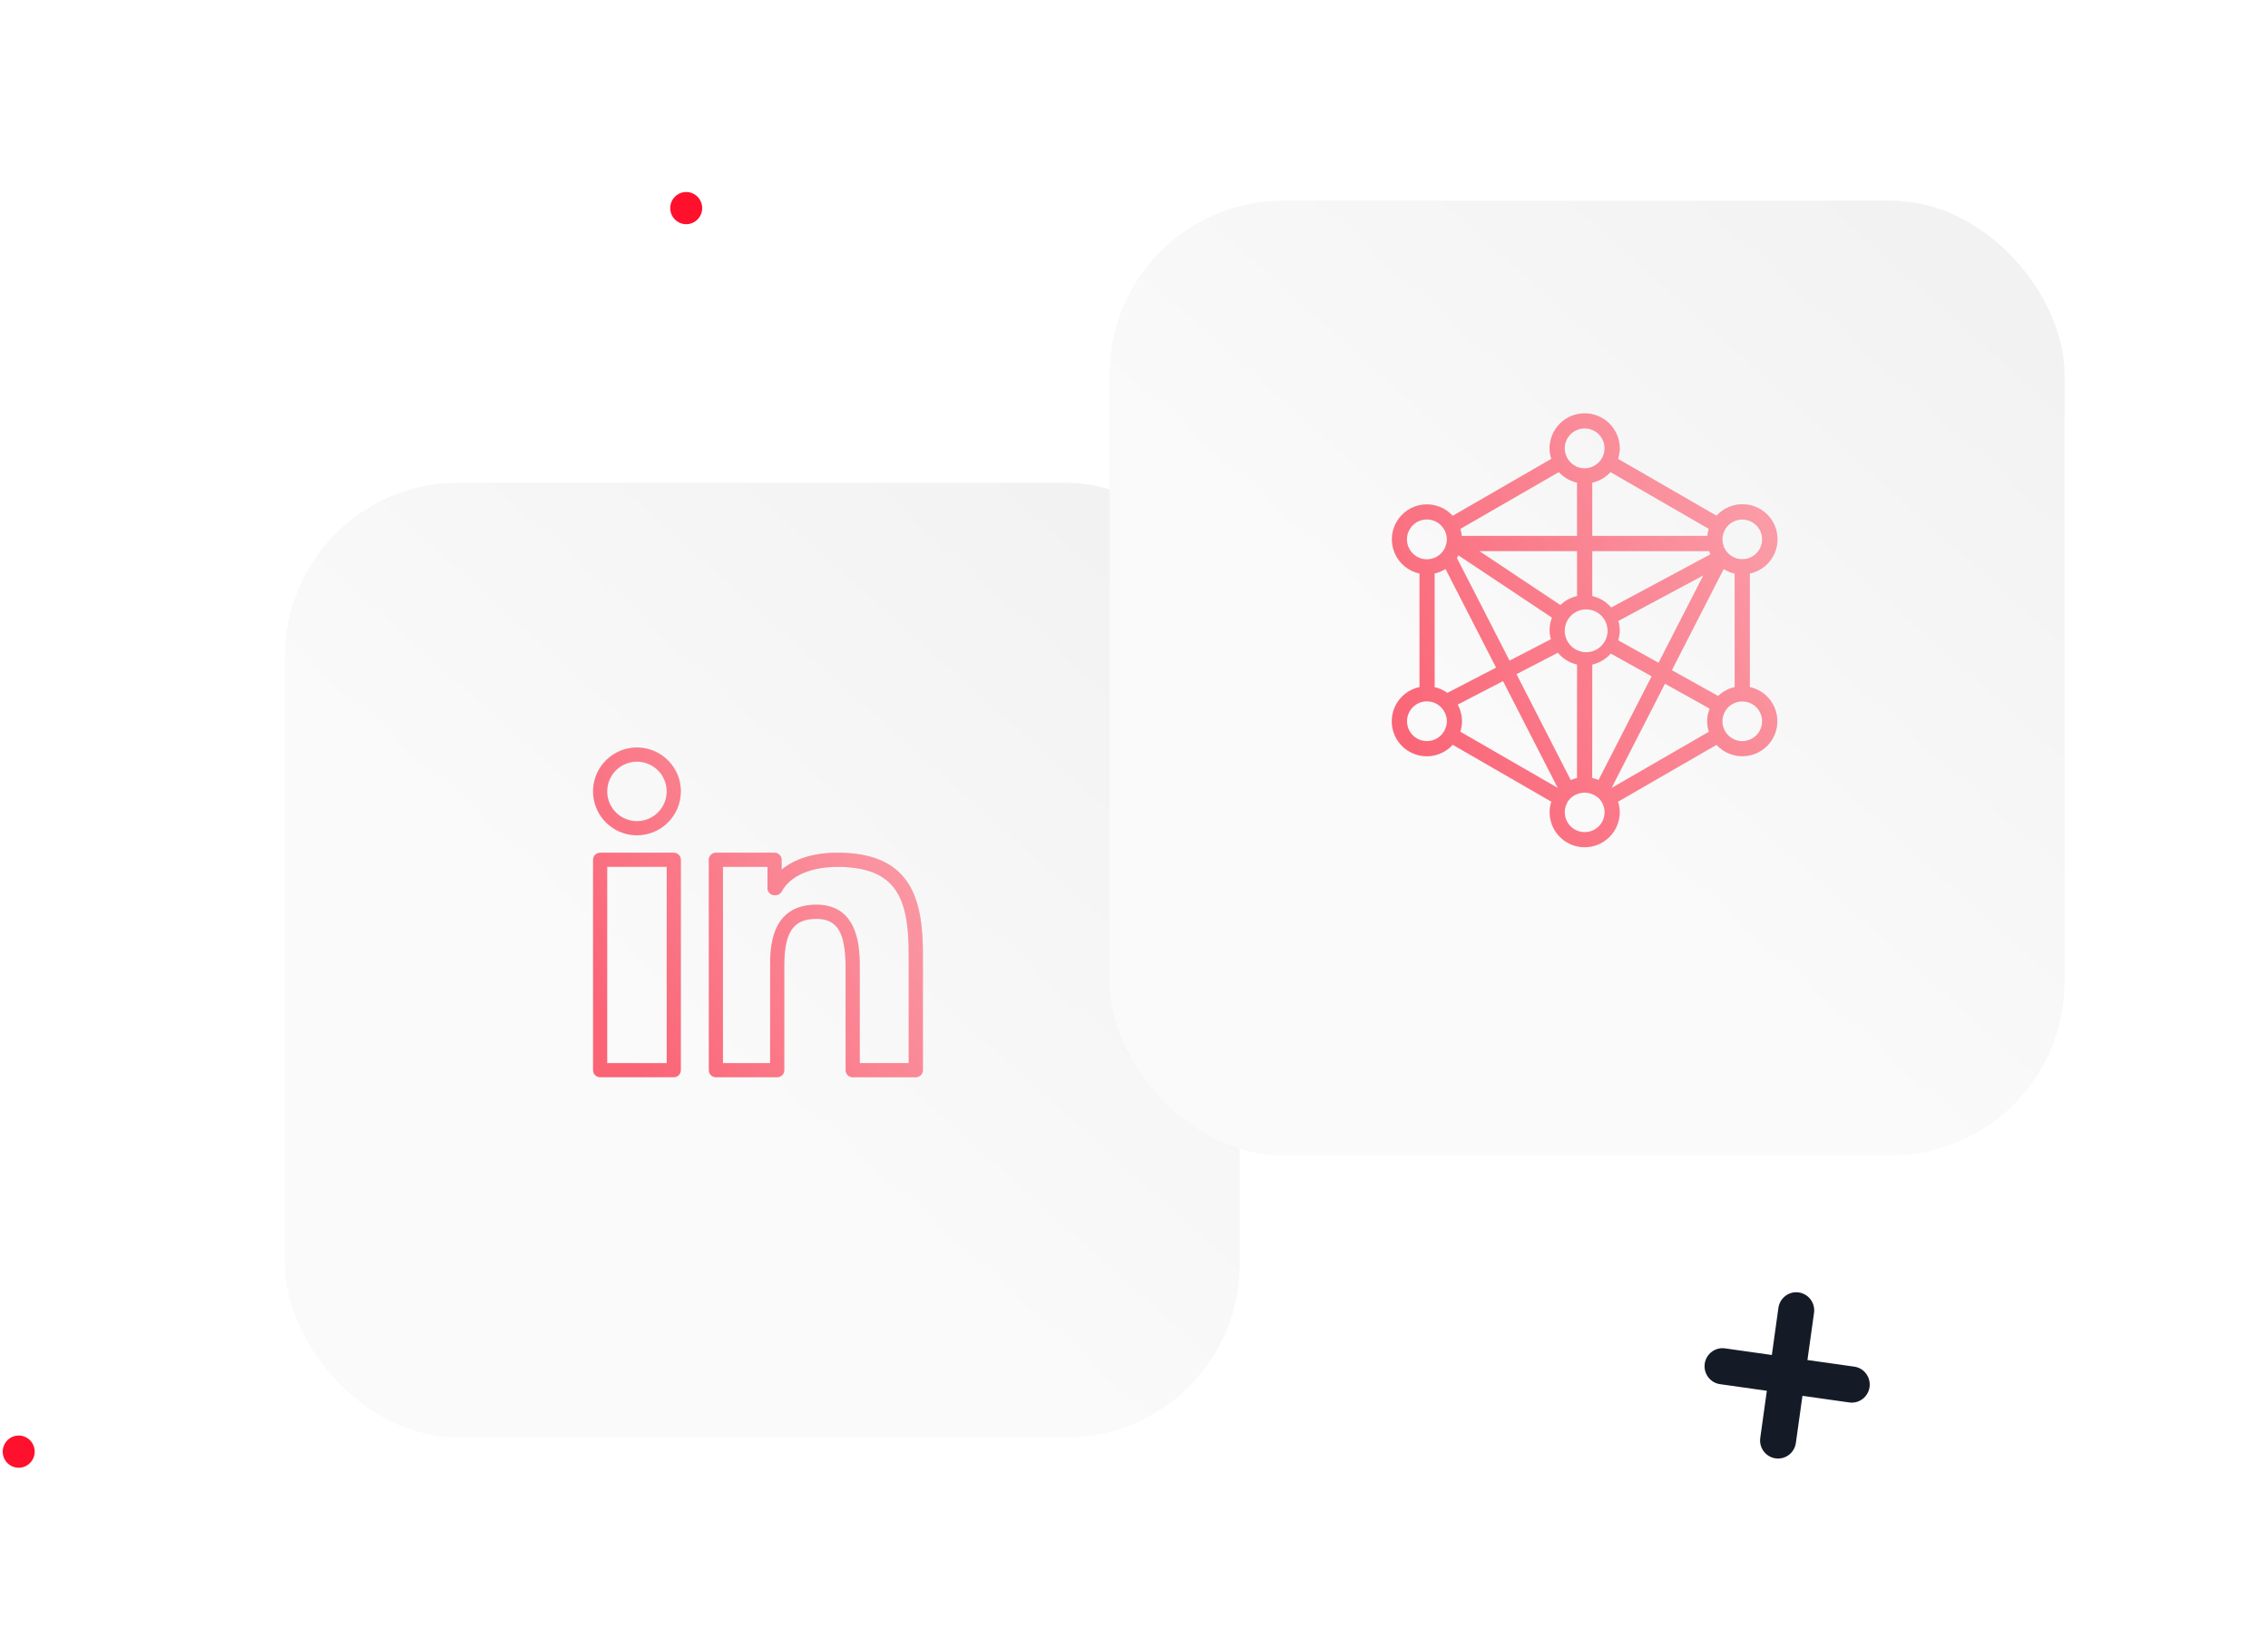 <svg width="209" height="151" viewBox="0 0 209 151" fill="none" xmlns="http://www.w3.org/2000/svg">
<path d="M170.875 125.97L166.559 125.359L167.166 121.013C167.227 120.575 167.113 120.131 166.848 119.777C166.584 119.424 166.191 119.191 165.756 119.129C165.32 119.067 164.879 119.182 164.528 119.449C164.177 119.715 163.945 120.111 163.884 120.549L163.278 124.895L158.962 124.284C158.528 124.223 158.087 124.338 157.736 124.603C157.386 124.869 157.154 125.265 157.093 125.702C157.032 126.14 157.146 126.584 157.411 126.937C157.675 127.29 158.067 127.523 158.502 127.584L162.817 128.195L162.211 132.54C162.149 132.978 162.264 133.423 162.528 133.776C162.792 134.129 163.186 134.363 163.621 134.424C164.056 134.486 164.498 134.371 164.849 134.104C165.199 133.838 165.431 133.442 165.492 133.004L166.099 128.659L170.414 129.27C170.849 129.331 171.29 129.217 171.64 128.951C171.991 128.685 172.222 128.289 172.283 127.852C172.344 127.414 172.23 126.97 171.966 126.617C171.702 126.264 171.309 126.031 170.875 125.97Z" fill="#151B26"/>
<path d="M1.723 135.287C2.536 135.287 3.196 134.623 3.196 133.804C3.196 132.985 2.536 132.321 1.723 132.321C0.909 132.321 0.25 132.985 0.25 133.804C0.25 134.623 0.909 135.287 1.723 135.287Z" fill="#FF102C"/>
<path d="M63.235 20.665C64.049 20.665 64.708 20.001 64.708 19.182C64.708 18.363 64.049 17.699 63.235 17.699C62.422 17.699 61.763 18.363 61.763 19.182C61.763 20.001 62.422 20.665 63.235 20.665Z" fill="#FF102C"/>
<g filter="url(#filter0_dd_6457_79958)">
<rect x="26.25" y="40.499" width="88" height="88" rx="16" fill="#FAFAFA"/>
<rect x="26.25" y="40.499" width="88" height="88" rx="16" fill="url(#paint0_linear_6457_79958)" fill-opacity="0.2"/>
</g>
<g opacity="0.64">
<path fill-rule="evenodd" clip-rule="evenodd" d="M58.697 76.993C57.897 76.993 57.114 76.755 56.449 76.311C55.783 75.866 55.265 75.234 54.958 74.495C54.652 73.755 54.572 72.942 54.728 72.157C54.884 71.372 55.27 70.651 55.836 70.085C56.402 69.519 57.123 69.133 57.908 68.977C58.693 68.821 59.506 68.901 60.246 69.207C60.985 69.514 61.617 70.032 62.062 70.698C62.506 71.363 62.744 72.146 62.744 72.946C62.742 74.019 62.316 75.048 61.557 75.806C60.798 76.565 59.77 76.992 58.697 76.993ZM58.697 70.205C58.155 70.205 57.625 70.366 57.174 70.667C56.723 70.968 56.372 71.396 56.164 71.897C55.957 72.398 55.903 72.949 56.008 73.481C56.114 74.013 56.376 74.501 56.759 74.885C57.142 75.268 57.631 75.529 58.163 75.635C58.694 75.74 59.246 75.686 59.747 75.479C60.248 75.271 60.676 74.919 60.977 74.469C61.278 74.018 61.438 73.488 61.438 72.945C61.437 72.219 61.148 71.522 60.634 71.008C60.12 70.495 59.424 70.206 58.697 70.205V70.205ZM62.091 99.296H55.303C55.13 99.296 54.964 99.227 54.842 99.105C54.719 98.982 54.65 98.816 54.65 98.643V79.249C54.65 79.076 54.719 78.91 54.842 78.788C54.964 78.665 55.13 78.597 55.303 78.597H62.091C62.264 78.597 62.43 78.665 62.553 78.788C62.675 78.91 62.744 79.076 62.744 79.249V98.643C62.744 98.816 62.675 98.982 62.553 99.105C62.43 99.227 62.264 99.296 62.091 99.296ZM55.956 97.99H61.438V79.902H55.956V97.99ZM78.576 99.296H84.394C84.567 99.296 84.733 99.227 84.855 99.104C84.977 98.982 85.046 98.816 85.046 98.643V87.985C85.046 85.849 84.882 83.156 83.606 81.287C82.369 79.477 80.262 78.597 77.164 78.597C75.018 78.597 73.234 79.151 72.03 80.157V79.249C72.03 79.076 71.961 78.91 71.839 78.788C71.716 78.665 71.55 78.597 71.377 78.597H65.97C65.797 78.597 65.631 78.665 65.509 78.788C65.386 78.91 65.317 79.076 65.317 79.249V98.643C65.317 98.816 65.386 98.982 65.509 99.105C65.631 99.227 65.797 99.296 65.97 99.296H71.621C71.794 99.296 71.96 99.227 72.083 99.105C72.205 98.982 72.274 98.816 72.274 98.643V89.03C72.274 85.909 73.105 84.694 75.237 84.694C77.17 84.694 77.923 85.955 77.923 89.194V98.643C77.923 98.816 77.992 98.982 78.114 99.105C78.237 99.227 78.403 99.296 78.576 99.296ZM83.741 97.99H79.229L79.229 89.194C79.229 87.606 79.229 83.388 75.237 83.388C70.969 83.388 70.969 87.487 70.969 89.03V97.99H66.623V79.902H70.725V81.867C70.725 82.04 70.793 82.206 70.916 82.328C71.038 82.451 71.204 82.519 71.377 82.519H71.46C71.579 82.519 71.696 82.487 71.798 82.426C71.899 82.364 71.983 82.276 72.038 82.171C72.786 80.751 74.703 79.903 77.165 79.903C82.665 79.903 83.741 82.866 83.741 87.985V97.99Z" fill="#FB0F2B"/>
<path fill-rule="evenodd" clip-rule="evenodd" d="M58.697 76.993C57.897 76.993 57.114 76.755 56.449 76.311C55.783 75.866 55.265 75.234 54.958 74.495C54.652 73.755 54.572 72.942 54.728 72.157C54.884 71.372 55.27 70.651 55.836 70.085C56.402 69.519 57.123 69.133 57.908 68.977C58.693 68.821 59.506 68.901 60.246 69.207C60.985 69.514 61.617 70.032 62.062 70.698C62.506 71.363 62.744 72.146 62.744 72.946C62.742 74.019 62.316 75.048 61.557 75.806C60.798 76.565 59.77 76.992 58.697 76.993ZM58.697 70.205C58.155 70.205 57.625 70.366 57.174 70.667C56.723 70.968 56.372 71.396 56.164 71.897C55.957 72.398 55.903 72.949 56.008 73.481C56.114 74.013 56.376 74.501 56.759 74.885C57.142 75.268 57.631 75.529 58.163 75.635C58.694 75.74 59.246 75.686 59.747 75.479C60.248 75.271 60.676 74.919 60.977 74.469C61.278 74.018 61.438 73.488 61.438 72.945C61.437 72.219 61.148 71.522 60.634 71.008C60.12 70.495 59.424 70.206 58.697 70.205V70.205ZM62.091 99.296H55.303C55.13 99.296 54.964 99.227 54.842 99.105C54.719 98.982 54.65 98.816 54.65 98.643V79.249C54.65 79.076 54.719 78.91 54.842 78.788C54.964 78.665 55.13 78.597 55.303 78.597H62.091C62.264 78.597 62.43 78.665 62.553 78.788C62.675 78.91 62.744 79.076 62.744 79.249V98.643C62.744 98.816 62.675 98.982 62.553 99.105C62.43 99.227 62.264 99.296 62.091 99.296ZM55.956 97.99H61.438V79.902H55.956V97.99ZM78.576 99.296H84.394C84.567 99.296 84.733 99.227 84.855 99.104C84.977 98.982 85.046 98.816 85.046 98.643V87.985C85.046 85.849 84.882 83.156 83.606 81.287C82.369 79.477 80.262 78.597 77.164 78.597C75.018 78.597 73.234 79.151 72.03 80.157V79.249C72.03 79.076 71.961 78.91 71.839 78.788C71.716 78.665 71.55 78.597 71.377 78.597H65.97C65.797 78.597 65.631 78.665 65.509 78.788C65.386 78.91 65.317 79.076 65.317 79.249V98.643C65.317 98.816 65.386 98.982 65.509 99.105C65.631 99.227 65.797 99.296 65.97 99.296H71.621C71.794 99.296 71.96 99.227 72.083 99.105C72.205 98.982 72.274 98.816 72.274 98.643V89.03C72.274 85.909 73.105 84.694 75.237 84.694C77.17 84.694 77.923 85.955 77.923 89.194V98.643C77.923 98.816 77.992 98.982 78.114 99.105C78.237 99.227 78.403 99.296 78.576 99.296ZM83.741 97.99H79.229L79.229 89.194C79.229 87.606 79.229 83.388 75.237 83.388C70.969 83.388 70.969 87.487 70.969 89.03V97.99H66.623V79.902H70.725V81.867C70.725 82.04 70.793 82.206 70.916 82.328C71.038 82.451 71.204 82.519 71.377 82.519H71.46C71.579 82.519 71.696 82.487 71.798 82.426C71.899 82.364 71.983 82.276 72.038 82.171C72.786 80.751 74.703 79.903 77.165 79.903C82.665 79.903 83.741 82.866 83.741 87.985V97.99Z" fill="url(#paint1_linear_6457_79958)" fill-opacity="0.6"/>
</g>
<g filter="url(#filter1_dd_6457_79958)">
<rect x="102.25" y="14.499" width="88" height="88" rx="16" fill="#FAFAFA"/>
<rect x="102.25" y="14.499" width="88" height="88" rx="16" fill="url(#paint2_linear_6457_79958)" fill-opacity="0.2"/>
</g>
<g opacity="0.64">
<path d="M161.249 63.329V52.864C161.746 52.757 162.211 52.534 162.606 52.213C163 51.892 163.314 51.483 163.52 51.018C163.727 50.553 163.82 50.046 163.794 49.538C163.767 49.03 163.621 48.536 163.367 48.095C163.112 47.654 162.758 47.28 162.332 47.002C161.905 46.725 161.42 46.552 160.914 46.498C160.408 46.443 159.897 46.509 159.421 46.69C158.946 46.871 158.52 47.162 158.178 47.539L149.102 42.297C149.206 41.985 149.261 41.66 149.263 41.331C149.263 40.907 149.179 40.486 149.017 40.094C148.854 39.702 148.616 39.346 148.316 39.045C148.016 38.745 147.659 38.507 147.267 38.345C146.875 38.182 146.455 38.099 146.03 38.099C145.606 38.099 145.185 38.182 144.793 38.345C144.401 38.507 144.045 38.745 143.744 39.045C143.444 39.346 143.206 39.702 143.044 40.094C142.881 40.486 142.798 40.907 142.798 41.331C142.8 41.66 142.854 41.986 142.958 42.297L133.871 47.542C133.529 47.167 133.103 46.878 132.628 46.698C132.153 46.518 131.643 46.453 131.138 46.508C130.633 46.563 130.148 46.736 129.723 47.014C129.298 47.292 128.945 47.666 128.691 48.106C128.438 48.546 128.293 49.04 128.266 49.547C128.24 50.054 128.334 50.56 128.54 51.024C128.747 51.488 129.06 51.897 129.454 52.217C129.848 52.537 130.312 52.76 130.809 52.867V63.327C130.311 63.432 129.845 63.654 129.449 63.974C129.053 64.294 128.738 64.704 128.531 65.168C128.323 65.633 128.228 66.141 128.254 66.649C128.28 67.157 128.426 67.653 128.68 68.094C128.934 68.535 129.288 68.91 129.715 69.188C130.141 69.466 130.627 69.64 131.134 69.694C131.64 69.748 132.152 69.682 132.627 69.501C133.103 69.319 133.529 69.028 133.871 68.651L142.958 73.895C142.854 74.207 142.8 74.533 142.798 74.862C142.798 75.719 143.138 76.542 143.744 77.148C144.351 77.754 145.173 78.095 146.03 78.095C146.887 78.095 147.71 77.754 148.316 77.148C148.922 76.542 149.263 75.719 149.263 74.862C149.261 74.534 149.206 74.207 149.102 73.896L158.178 68.654C158.52 69.029 158.946 69.317 159.42 69.496C159.895 69.675 160.404 69.739 160.908 69.684C161.412 69.629 161.896 69.456 162.321 69.179C162.746 68.902 163.099 68.528 163.352 68.089C163.605 67.65 163.751 67.157 163.778 66.651C163.805 66.145 163.713 65.639 163.508 65.175C163.303 64.712 162.992 64.303 162.599 63.982C162.207 63.661 161.744 63.437 161.249 63.329ZM160.55 68.317C160.212 68.316 159.881 68.222 159.593 68.044C159.305 67.866 159.072 67.611 158.921 67.309C158.873 67.214 158.834 67.116 158.802 67.015C158.791 66.98 158.778 66.946 158.77 66.91C158.681 66.54 158.71 66.15 158.853 65.797C158.995 65.443 159.245 65.143 159.566 64.937C159.887 64.732 160.265 64.632 160.645 64.651C161.026 64.67 161.392 64.807 161.691 65.044C161.99 65.28 162.208 65.604 162.315 65.97C162.421 66.336 162.411 66.726 162.286 67.086C162.16 67.446 161.926 67.758 161.615 67.979C161.304 68.2 160.932 68.318 160.551 68.317L160.55 68.317ZM160.55 51.549C160.191 51.549 159.839 51.443 159.539 51.244C159.239 51.046 159.004 50.764 158.863 50.433L158.749 50.482L158.853 50.404C158.82 50.321 158.793 50.234 158.774 50.147C158.763 50.101 158.753 50.057 158.745 50.009C158.727 49.911 158.717 49.812 158.714 49.712C158.716 49.567 158.736 49.423 158.771 49.282C158.779 49.25 158.79 49.22 158.8 49.187L158.813 49.152C158.842 49.06 158.879 48.97 158.922 48.884C159.07 48.593 159.293 48.347 159.567 48.171C159.842 47.995 160.159 47.896 160.485 47.883C160.81 47.87 161.134 47.945 161.421 48.099C161.709 48.253 161.95 48.481 162.12 48.759C162.29 49.037 162.383 49.356 162.389 49.682C162.395 50.008 162.314 50.33 162.154 50.614C161.994 50.898 161.762 51.135 161.48 51.299C161.198 51.464 160.878 51.55 160.552 51.549L160.55 51.549ZM159.144 52.611L159.199 52.64C159.248 52.665 159.297 52.69 159.349 52.71C159.48 52.761 159.615 52.803 159.752 52.835L159.814 52.854L159.854 52.866V63.331L159.816 63.343C159.794 63.35 159.772 63.357 159.747 63.362C159.613 63.396 159.481 63.438 159.351 63.487C159.301 63.508 159.252 63.532 159.205 63.556L159.143 63.587C159.034 63.641 158.928 63.696 158.824 63.761C158.766 63.798 158.711 63.839 158.654 63.88L158.627 63.901C158.534 63.97 158.445 64.044 158.36 64.122L158.325 64.152L154.062 61.777L158.838 52.449C158.937 52.508 159.039 52.561 159.144 52.61L159.144 52.611ZM157.435 65.667L157.415 65.735C157.401 65.778 157.388 65.822 157.38 65.867C157.341 66.06 157.322 66.256 157.32 66.453V66.494C157.323 66.692 157.344 66.89 157.383 67.085C157.392 67.13 157.403 67.173 157.416 67.216L157.449 67.352C157.458 67.386 157.465 67.42 157.474 67.453L148.503 72.634L153.428 63.017L157.547 65.312C157.503 65.428 157.466 65.545 157.434 65.665L157.435 65.667ZM134.598 67.358L134.633 67.222C134.645 67.177 134.658 67.132 134.666 67.085C134.748 66.683 134.748 66.269 134.666 65.867C134.657 65.821 134.645 65.776 134.631 65.732L134.613 65.67C134.582 65.541 134.542 65.414 134.495 65.29C134.473 65.234 134.446 65.18 134.42 65.126L134.364 65.012C134.353 64.989 134.341 64.966 134.331 64.943L138.508 62.78L143.548 72.625L134.578 67.447C134.584 67.416 134.591 67.386 134.598 67.356L134.598 67.358ZM149.263 58.096C149.259 57.803 149.215 57.513 149.131 57.232L156.97 53.029L152.839 61.094L149.115 59.018C149.21 58.719 149.26 58.408 149.263 58.094V58.096ZM146.03 76.701C145.699 76.701 145.373 76.612 145.088 76.442C144.804 76.272 144.57 76.028 144.413 75.736C144.256 75.444 144.181 75.114 144.196 74.783C144.211 74.452 144.316 74.131 144.499 73.854L144.395 73.785L144.52 73.824C144.616 73.689 144.729 73.568 144.856 73.462L144.897 73.439C145.222 73.193 145.619 73.06 146.026 73.06C146.434 73.06 146.83 73.193 147.155 73.439C147.177 73.455 147.198 73.462 147.185 73.452L147.221 73.479C147.233 73.487 147.244 73.496 147.254 73.505C147.295 73.542 147.335 73.579 147.372 73.617C147.451 73.703 147.522 73.796 147.585 73.895C147.76 74.172 147.857 74.491 147.867 74.819C147.877 75.147 147.798 75.471 147.639 75.758C147.48 76.045 147.247 76.284 146.965 76.45C146.682 76.616 146.36 76.703 146.032 76.701L146.03 76.701ZM157.629 51.092L148.473 56.001C148.021 55.47 147.409 55.099 146.729 54.944V50.794H157.508C157.516 50.818 157.525 50.841 157.535 50.865L157.566 50.945C157.573 50.964 157.58 50.983 157.587 50.999C157.601 51.029 157.615 51.06 157.628 51.09L157.629 51.092ZM145.332 50.794V54.944C144.752 55.072 144.219 55.358 143.791 55.771L136.321 50.794H145.332ZM144.495 57.091L144.514 57.064L144.521 57.05C144.81 56.616 145.258 56.313 145.769 56.208C146.28 56.103 146.812 56.204 147.248 56.49C147.685 56.776 147.991 57.223 148.099 57.733C148.207 58.243 148.109 58.776 147.826 59.214C147.542 59.652 147.098 59.961 146.588 60.072C146.078 60.183 145.545 60.088 145.105 59.808C144.665 59.527 144.354 59.084 144.24 58.575C144.126 58.066 144.217 57.533 144.495 57.091L144.495 57.091ZM157.447 48.837L157.41 48.987C157.398 49.028 157.387 49.069 157.378 49.112C157.361 49.207 157.349 49.302 157.343 49.397H146.729V44.486C146.904 44.446 147.076 44.391 147.242 44.323C147.271 44.312 147.301 44.301 147.328 44.288C147.496 44.214 147.656 44.126 147.808 44.025L147.877 43.978C148.026 43.875 148.167 43.759 148.297 43.632L148.377 43.55L148.415 43.513L157.47 48.742C157.461 48.772 157.455 48.804 157.447 48.835L157.447 48.837ZM147.583 42.304C147.521 42.401 147.451 42.492 147.373 42.576C147.333 42.619 147.292 42.659 147.248 42.697C147.173 42.766 147.092 42.829 147.007 42.885C146.959 42.915 146.906 42.941 146.854 42.967C146.765 43.011 146.673 43.049 146.579 43.078C146.54 43.093 146.5 43.105 146.46 43.115C146.214 43.183 145.955 43.191 145.705 43.138C145.677 43.132 145.647 43.127 145.62 43.121C145.52 43.099 145.421 43.069 145.325 43.03L145.277 43.144L145.285 43.01C145.202 42.972 145.121 42.928 145.044 42.879L144.975 42.833C144.798 42.708 144.644 42.554 144.521 42.377L144.5 42.346C144.316 42.071 144.21 41.751 144.192 41.421C144.175 41.09 144.247 40.761 144.401 40.468C144.555 40.176 144.786 39.93 145.068 39.757C145.35 39.584 145.673 39.49 146.004 39.486C146.335 39.481 146.661 39.567 146.948 39.732C147.234 39.898 147.471 40.137 147.633 40.426C147.794 40.715 147.875 41.042 147.867 41.372C147.858 41.703 147.76 42.026 147.583 42.306L147.583 42.304ZM144.734 44.29L144.838 44.331C144.998 44.396 145.163 44.449 145.332 44.488V49.398H134.703C134.696 49.304 134.684 49.21 134.667 49.117C134.658 49.068 134.645 49.02 134.632 48.974L134.594 48.824C134.588 48.799 134.583 48.774 134.576 48.748L143.646 43.514L143.691 43.56L143.761 43.63C143.892 43.758 144.034 43.875 144.184 43.98C144.213 44 144.241 44.018 144.27 44.038C144.417 44.134 144.573 44.217 144.734 44.288L144.734 44.29ZM143.561 60.163C144.015 60.712 144.637 61.096 145.332 61.253L145.326 71.711C145.159 71.749 144.997 71.801 144.839 71.865L144.809 71.877C144.789 71.884 144.77 71.892 144.746 71.904L139.747 62.139L143.561 60.163ZM147.22 71.865C147.059 71.8 146.893 71.748 146.724 71.709L146.73 61.253C147.391 61.102 147.988 60.746 148.436 60.236L152.205 62.337L147.309 71.899L147.22 71.865ZM143.015 56.929C142.871 57.301 142.797 57.697 142.798 58.095C142.8 58.375 142.841 58.653 142.919 58.922L139.107 60.896L134.258 51.431C134.304 51.355 134.348 51.273 134.391 51.185L143.015 56.929ZM133.253 49.211C133.261 49.234 133.268 49.258 133.275 49.281C133.343 49.543 133.35 49.818 133.294 50.083C133.291 50.095 133.288 50.107 133.283 50.119C133.277 50.137 133.271 50.155 133.267 50.174C133.245 50.266 133.216 50.355 133.18 50.442L133.16 50.477C133.12 50.569 133.072 50.657 133.017 50.74C132.748 51.141 132.331 51.419 131.858 51.513L131.825 51.52C131.717 51.541 131.606 51.552 131.495 51.553C131.169 51.554 130.848 51.468 130.566 51.305C130.284 51.141 130.05 50.905 129.889 50.62C129.729 50.336 129.647 50.015 129.652 49.688C129.657 49.362 129.748 49.043 129.918 48.764C130.087 48.485 130.327 48.256 130.615 48.1C130.902 47.945 131.225 47.869 131.551 47.881C131.877 47.892 132.195 47.99 132.471 48.164C132.746 48.339 132.971 48.584 133.12 48.874C133.169 48.969 133.21 49.068 133.242 49.17L133.253 49.211ZM131.495 64.647C131.593 64.649 131.69 64.658 131.786 64.675C131.804 64.682 131.821 64.682 131.867 64.685C132.322 64.78 132.725 65.046 132.992 65.427L133.017 65.458C133.062 65.529 133.102 65.604 133.137 65.681C133.145 65.697 133.155 65.713 133.163 65.728C133.172 65.742 133.179 65.756 133.186 65.77C133.206 65.82 133.223 65.872 133.236 65.925L133.27 66.04C133.28 66.064 133.287 66.089 133.293 66.114C133.314 66.221 133.325 66.33 133.327 66.439C133.328 66.454 133.33 66.469 133.333 66.484C133.332 66.629 133.313 66.773 133.277 66.913C133.27 66.935 133.264 66.956 133.257 66.976L133.242 67.025C133.208 67.129 133.166 67.23 133.117 67.327C132.966 67.615 132.741 67.858 132.466 68.031C132.19 68.204 131.874 68.3 131.549 68.311C131.224 68.321 130.902 68.244 130.616 68.089C130.331 67.933 130.091 67.705 129.923 67.426C129.755 67.148 129.664 66.83 129.659 66.505C129.654 66.18 129.736 65.859 129.897 65.576C130.057 65.293 130.289 65.058 130.57 64.894C130.851 64.731 131.171 64.645 131.496 64.645L131.495 64.647ZM133.231 63.765C133.12 63.696 133.005 63.633 132.887 63.577L132.83 63.549C132.79 63.528 132.75 63.507 132.705 63.49C132.557 63.432 132.405 63.385 132.25 63.349L132.205 63.336V52.862L132.24 52.852C132.399 52.816 132.555 52.767 132.706 52.707C132.747 52.69 132.786 52.671 132.825 52.65L132.882 52.622C132.994 52.569 133.102 52.51 133.208 52.446L137.867 61.539L133.372 63.867C133.328 63.829 133.281 63.794 133.231 63.762L133.231 63.765Z" fill="#FB0F2B"/>
<path d="M161.249 63.329V52.864C161.746 52.757 162.211 52.534 162.606 52.213C163 51.892 163.314 51.483 163.52 51.018C163.727 50.553 163.82 50.046 163.794 49.538C163.767 49.03 163.621 48.536 163.367 48.095C163.112 47.654 162.758 47.28 162.332 47.002C161.905 46.725 161.42 46.552 160.914 46.498C160.408 46.443 159.897 46.509 159.421 46.69C158.946 46.871 158.52 47.162 158.178 47.539L149.102 42.297C149.206 41.985 149.261 41.66 149.263 41.331C149.263 40.907 149.179 40.486 149.017 40.094C148.854 39.702 148.616 39.346 148.316 39.045C148.016 38.745 147.659 38.507 147.267 38.345C146.875 38.182 146.455 38.099 146.03 38.099C145.606 38.099 145.185 38.182 144.793 38.345C144.401 38.507 144.045 38.745 143.744 39.045C143.444 39.346 143.206 39.702 143.044 40.094C142.881 40.486 142.798 40.907 142.798 41.331C142.8 41.66 142.854 41.986 142.958 42.297L133.871 47.542C133.529 47.167 133.103 46.878 132.628 46.698C132.153 46.518 131.643 46.453 131.138 46.508C130.633 46.563 130.148 46.736 129.723 47.014C129.298 47.292 128.945 47.666 128.691 48.106C128.438 48.546 128.293 49.04 128.266 49.547C128.24 50.054 128.334 50.56 128.54 51.024C128.747 51.488 129.06 51.897 129.454 52.217C129.848 52.537 130.312 52.76 130.809 52.867V63.327C130.311 63.432 129.845 63.654 129.449 63.974C129.053 64.294 128.738 64.704 128.531 65.168C128.323 65.633 128.228 66.141 128.254 66.649C128.28 67.157 128.426 67.653 128.68 68.094C128.934 68.535 129.288 68.91 129.715 69.188C130.141 69.466 130.627 69.64 131.134 69.694C131.64 69.748 132.152 69.682 132.627 69.501C133.103 69.319 133.529 69.028 133.871 68.651L142.958 73.895C142.854 74.207 142.8 74.533 142.798 74.862C142.798 75.719 143.138 76.542 143.744 77.148C144.351 77.754 145.173 78.095 146.03 78.095C146.887 78.095 147.71 77.754 148.316 77.148C148.922 76.542 149.263 75.719 149.263 74.862C149.261 74.534 149.206 74.207 149.102 73.896L158.178 68.654C158.52 69.029 158.946 69.317 159.42 69.496C159.895 69.675 160.404 69.739 160.908 69.684C161.412 69.629 161.896 69.456 162.321 69.179C162.746 68.902 163.099 68.528 163.352 68.089C163.605 67.65 163.751 67.157 163.778 66.651C163.805 66.145 163.713 65.639 163.508 65.175C163.303 64.712 162.992 64.303 162.599 63.982C162.207 63.661 161.744 63.437 161.249 63.329ZM160.55 68.317C160.212 68.316 159.881 68.222 159.593 68.044C159.305 67.866 159.072 67.611 158.921 67.309C158.873 67.214 158.834 67.116 158.802 67.015C158.791 66.98 158.778 66.946 158.77 66.91C158.681 66.54 158.71 66.15 158.853 65.797C158.995 65.443 159.245 65.143 159.566 64.937C159.887 64.732 160.265 64.632 160.645 64.651C161.026 64.67 161.392 64.807 161.691 65.044C161.99 65.28 162.208 65.604 162.315 65.97C162.421 66.336 162.411 66.726 162.286 67.086C162.16 67.446 161.926 67.758 161.615 67.979C161.304 68.2 160.932 68.318 160.551 68.317L160.55 68.317ZM160.55 51.549C160.191 51.549 159.839 51.443 159.539 51.244C159.239 51.046 159.004 50.764 158.863 50.433L158.749 50.482L158.853 50.404C158.82 50.321 158.793 50.234 158.774 50.147C158.763 50.101 158.753 50.057 158.745 50.009C158.727 49.911 158.717 49.812 158.714 49.712C158.716 49.567 158.736 49.423 158.771 49.282C158.779 49.25 158.79 49.22 158.8 49.187L158.813 49.152C158.842 49.06 158.879 48.97 158.922 48.884C159.07 48.593 159.293 48.347 159.567 48.171C159.842 47.995 160.159 47.896 160.485 47.883C160.81 47.87 161.134 47.945 161.421 48.099C161.709 48.253 161.95 48.481 162.12 48.759C162.29 49.037 162.383 49.356 162.389 49.682C162.395 50.008 162.314 50.33 162.154 50.614C161.994 50.898 161.762 51.135 161.48 51.299C161.198 51.464 160.878 51.55 160.552 51.549L160.55 51.549ZM159.144 52.611L159.199 52.64C159.248 52.665 159.297 52.69 159.349 52.71C159.48 52.761 159.615 52.803 159.752 52.835L159.814 52.854L159.854 52.866V63.331L159.816 63.343C159.794 63.35 159.772 63.357 159.747 63.362C159.613 63.396 159.481 63.438 159.351 63.487C159.301 63.508 159.252 63.532 159.205 63.556L159.143 63.587C159.034 63.641 158.928 63.696 158.824 63.761C158.766 63.798 158.711 63.839 158.654 63.88L158.627 63.901C158.534 63.97 158.445 64.044 158.36 64.122L158.325 64.152L154.062 61.777L158.838 52.449C158.937 52.508 159.039 52.561 159.144 52.61L159.144 52.611ZM157.435 65.667L157.415 65.735C157.401 65.778 157.388 65.822 157.38 65.867C157.341 66.06 157.322 66.256 157.32 66.453V66.494C157.323 66.692 157.344 66.89 157.383 67.085C157.392 67.13 157.403 67.173 157.416 67.216L157.449 67.352C157.458 67.386 157.465 67.42 157.474 67.453L148.503 72.634L153.428 63.017L157.547 65.312C157.503 65.428 157.466 65.545 157.434 65.665L157.435 65.667ZM134.598 67.358L134.633 67.222C134.645 67.177 134.658 67.132 134.666 67.085C134.748 66.683 134.748 66.269 134.666 65.867C134.657 65.821 134.645 65.776 134.631 65.732L134.613 65.67C134.582 65.541 134.542 65.414 134.495 65.29C134.473 65.234 134.446 65.18 134.42 65.126L134.364 65.012C134.353 64.989 134.341 64.966 134.331 64.943L138.508 62.78L143.548 72.625L134.578 67.447C134.584 67.416 134.591 67.386 134.598 67.356L134.598 67.358ZM149.263 58.096C149.259 57.803 149.215 57.513 149.131 57.232L156.97 53.029L152.839 61.094L149.115 59.018C149.21 58.719 149.26 58.408 149.263 58.094V58.096ZM146.03 76.701C145.699 76.701 145.373 76.612 145.088 76.442C144.804 76.272 144.57 76.028 144.413 75.736C144.256 75.444 144.181 75.114 144.196 74.783C144.211 74.452 144.316 74.131 144.499 73.854L144.395 73.785L144.52 73.824C144.616 73.689 144.729 73.568 144.856 73.462L144.897 73.439C145.222 73.193 145.619 73.06 146.026 73.06C146.434 73.06 146.83 73.193 147.155 73.439C147.177 73.455 147.198 73.462 147.185 73.452L147.221 73.479C147.233 73.487 147.244 73.496 147.254 73.505C147.295 73.542 147.335 73.579 147.372 73.617C147.451 73.703 147.522 73.796 147.585 73.895C147.76 74.172 147.857 74.491 147.867 74.819C147.877 75.147 147.798 75.471 147.639 75.758C147.48 76.045 147.247 76.284 146.965 76.45C146.682 76.616 146.36 76.703 146.032 76.701L146.03 76.701ZM157.629 51.092L148.473 56.001C148.021 55.47 147.409 55.099 146.729 54.944V50.794H157.508C157.516 50.818 157.525 50.841 157.535 50.865L157.566 50.945C157.573 50.964 157.58 50.983 157.587 50.999C157.601 51.029 157.615 51.06 157.628 51.09L157.629 51.092ZM145.332 50.794V54.944C144.752 55.072 144.219 55.358 143.791 55.771L136.321 50.794H145.332ZM144.495 57.091L144.514 57.064L144.521 57.05C144.81 56.616 145.258 56.313 145.769 56.208C146.28 56.103 146.812 56.204 147.248 56.49C147.685 56.776 147.991 57.223 148.099 57.733C148.207 58.243 148.109 58.776 147.826 59.214C147.542 59.652 147.098 59.961 146.588 60.072C146.078 60.183 145.545 60.088 145.105 59.808C144.665 59.527 144.354 59.084 144.24 58.575C144.126 58.066 144.217 57.533 144.495 57.091L144.495 57.091ZM157.447 48.837L157.41 48.987C157.398 49.028 157.387 49.069 157.378 49.112C157.361 49.207 157.349 49.302 157.343 49.397H146.729V44.486C146.904 44.446 147.076 44.391 147.242 44.323C147.271 44.312 147.301 44.301 147.328 44.288C147.496 44.214 147.656 44.126 147.808 44.025L147.877 43.978C148.026 43.875 148.167 43.759 148.297 43.632L148.377 43.55L148.415 43.513L157.47 48.742C157.461 48.772 157.455 48.804 157.447 48.835L157.447 48.837ZM147.583 42.304C147.521 42.401 147.451 42.492 147.373 42.576C147.333 42.619 147.292 42.659 147.248 42.697C147.173 42.766 147.092 42.829 147.007 42.885C146.959 42.915 146.906 42.941 146.854 42.967C146.765 43.011 146.673 43.049 146.579 43.078C146.54 43.093 146.5 43.105 146.46 43.115C146.214 43.183 145.955 43.191 145.705 43.138C145.677 43.132 145.647 43.127 145.62 43.121C145.52 43.099 145.421 43.069 145.325 43.03L145.277 43.144L145.285 43.01C145.202 42.972 145.121 42.928 145.044 42.879L144.975 42.833C144.798 42.708 144.644 42.554 144.521 42.377L144.5 42.346C144.316 42.071 144.21 41.751 144.192 41.421C144.175 41.09 144.247 40.761 144.401 40.468C144.555 40.176 144.786 39.93 145.068 39.757C145.35 39.584 145.673 39.49 146.004 39.486C146.335 39.481 146.661 39.567 146.948 39.732C147.234 39.898 147.471 40.137 147.633 40.426C147.794 40.715 147.875 41.042 147.867 41.372C147.858 41.703 147.76 42.026 147.583 42.306L147.583 42.304ZM144.734 44.29L144.838 44.331C144.998 44.396 145.163 44.449 145.332 44.488V49.398H134.703C134.696 49.304 134.684 49.21 134.667 49.117C134.658 49.068 134.645 49.02 134.632 48.974L134.594 48.824C134.588 48.799 134.583 48.774 134.576 48.748L143.646 43.514L143.691 43.56L143.761 43.63C143.892 43.758 144.034 43.875 144.184 43.98C144.213 44 144.241 44.018 144.27 44.038C144.417 44.134 144.573 44.217 144.734 44.288L144.734 44.29ZM143.561 60.163C144.015 60.712 144.637 61.096 145.332 61.253L145.326 71.711C145.159 71.749 144.997 71.801 144.839 71.865L144.809 71.877C144.789 71.884 144.77 71.892 144.746 71.904L139.747 62.139L143.561 60.163ZM147.22 71.865C147.059 71.8 146.893 71.748 146.724 71.709L146.73 61.253C147.391 61.102 147.988 60.746 148.436 60.236L152.205 62.337L147.309 71.899L147.22 71.865ZM143.015 56.929C142.871 57.301 142.797 57.697 142.798 58.095C142.8 58.375 142.841 58.653 142.919 58.922L139.107 60.896L134.258 51.431C134.304 51.355 134.348 51.273 134.391 51.185L143.015 56.929ZM133.253 49.211C133.261 49.234 133.268 49.258 133.275 49.281C133.343 49.543 133.35 49.818 133.294 50.083C133.291 50.095 133.288 50.107 133.283 50.119C133.277 50.137 133.271 50.155 133.267 50.174C133.245 50.266 133.216 50.355 133.18 50.442L133.16 50.477C133.12 50.569 133.072 50.657 133.017 50.74C132.748 51.141 132.331 51.419 131.858 51.513L131.825 51.52C131.717 51.541 131.606 51.552 131.495 51.553C131.169 51.554 130.848 51.468 130.566 51.305C130.284 51.141 130.05 50.905 129.889 50.62C129.729 50.336 129.647 50.015 129.652 49.688C129.657 49.362 129.748 49.043 129.918 48.764C130.087 48.485 130.327 48.256 130.615 48.1C130.902 47.945 131.225 47.869 131.551 47.881C131.877 47.892 132.195 47.99 132.471 48.164C132.746 48.339 132.971 48.584 133.12 48.874C133.169 48.969 133.21 49.068 133.242 49.17L133.253 49.211ZM131.495 64.647C131.593 64.649 131.69 64.658 131.786 64.675C131.804 64.682 131.821 64.682 131.867 64.685C132.322 64.78 132.725 65.046 132.992 65.427L133.017 65.458C133.062 65.529 133.102 65.604 133.137 65.681C133.145 65.697 133.155 65.713 133.163 65.728C133.172 65.742 133.179 65.756 133.186 65.77C133.206 65.82 133.223 65.872 133.236 65.925L133.27 66.04C133.28 66.064 133.287 66.089 133.293 66.114C133.314 66.221 133.325 66.33 133.327 66.439C133.328 66.454 133.33 66.469 133.333 66.484C133.332 66.629 133.313 66.773 133.277 66.913C133.27 66.935 133.264 66.956 133.257 66.976L133.242 67.025C133.208 67.129 133.166 67.23 133.117 67.327C132.966 67.615 132.741 67.858 132.466 68.031C132.19 68.204 131.874 68.3 131.549 68.311C131.224 68.321 130.902 68.244 130.616 68.089C130.331 67.933 130.091 67.705 129.923 67.426C129.755 67.148 129.664 66.83 129.659 66.505C129.654 66.18 129.736 65.859 129.897 65.576C130.057 65.293 130.289 65.058 130.57 64.894C130.851 64.731 131.171 64.645 131.496 64.645L131.495 64.647ZM133.231 63.765C133.12 63.696 133.005 63.633 132.887 63.577L132.83 63.549C132.79 63.528 132.75 63.507 132.705 63.49C132.557 63.432 132.405 63.385 132.25 63.349L132.205 63.336V52.862L132.24 52.852C132.399 52.816 132.555 52.767 132.706 52.707C132.747 52.69 132.786 52.671 132.825 52.65L132.882 52.622C132.994 52.569 133.102 52.51 133.208 52.446L137.867 61.539L133.372 63.867C133.328 63.829 133.281 63.794 133.231 63.762L133.231 63.765Z" fill="url(#paint3_linear_6457_79958)" fill-opacity="0.6"/>
</g>
<defs>
<filter id="filter0_dd_6457_79958" x="8.25" y="26.499" width="124" height="124" filterUnits="userSpaceOnUse" color-interpolation-filters="sRGB">
<feFlood flood-opacity="0" result="BackgroundImageFix"/>
<feColorMatrix in="SourceAlpha" type="matrix" values="0 0 0 0 0 0 0 0 0 0 0 0 0 0 0 0 0 0 127 0" result="hardAlpha"/>
<feMorphology radius="2" operator="erode" in="SourceAlpha" result="effect1_dropShadow_6457_79958"/>
<feOffset dy="4"/>
<feGaussianBlur stdDeviation="10"/>
<feColorMatrix type="matrix" values="0 0 0 0 0.196 0 0 0 0 0.196 0 0 0 0 0.278 0 0 0 0.08 0"/>
<feBlend mode="normal" in2="BackgroundImageFix" result="effect1_dropShadow_6457_79958"/>
<feColorMatrix in="SourceAlpha" type="matrix" values="0 0 0 0 0 0 0 0 0 0 0 0 0 0 0 0 0 0 127 0" result="hardAlpha"/>
<feOffset/>
<feGaussianBlur stdDeviation="0.5"/>
<feColorMatrix type="matrix" values="0 0 0 0 0.047 0 0 0 0 0.102 0 0 0 0 0.294 0 0 0 0.1 0"/>
<feBlend mode="normal" in2="effect1_dropShadow_6457_79958" result="effect2_dropShadow_6457_79958"/>
<feBlend mode="normal" in="SourceGraphic" in2="effect2_dropShadow_6457_79958" result="shape"/>
</filter>
<filter id="filter1_dd_6457_79958" x="84.25" y="0.499" width="124" height="124" filterUnits="userSpaceOnUse" color-interpolation-filters="sRGB">
<feFlood flood-opacity="0" result="BackgroundImageFix"/>
<feColorMatrix in="SourceAlpha" type="matrix" values="0 0 0 0 0 0 0 0 0 0 0 0 0 0 0 0 0 0 127 0" result="hardAlpha"/>
<feMorphology radius="2" operator="erode" in="SourceAlpha" result="effect1_dropShadow_6457_79958"/>
<feOffset dy="4"/>
<feGaussianBlur stdDeviation="10"/>
<feColorMatrix type="matrix" values="0 0 0 0 0.196 0 0 0 0 0.196 0 0 0 0 0.278 0 0 0 0.08 0"/>
<feBlend mode="normal" in2="BackgroundImageFix" result="effect1_dropShadow_6457_79958"/>
<feColorMatrix in="SourceAlpha" type="matrix" values="0 0 0 0 0 0 0 0 0 0 0 0 0 0 0 0 0 0 127 0" result="hardAlpha"/>
<feOffset/>
<feGaussianBlur stdDeviation="0.5"/>
<feColorMatrix type="matrix" values="0 0 0 0 0.047 0 0 0 0 0.102 0 0 0 0 0.294 0 0 0 0.1 0"/>
<feBlend mode="normal" in2="effect1_dropShadow_6457_79958" result="effect2_dropShadow_6457_79958"/>
<feBlend mode="normal" in="SourceGraphic" in2="effect2_dropShadow_6457_79958" result="shape"/>
</filter>
<linearGradient id="paint0_linear_6457_79958" x1="123.459" y1="40.499" x2="70.25" y2="99.848" gradientUnits="userSpaceOnUse">
<stop stop-color="#030722" stop-opacity="0.2"/>
<stop offset="1" stop-color="#050B39" stop-opacity="0"/>
</linearGradient>
<linearGradient id="paint1_linear_6457_79958" x1="104.244" y1="69.203" x2="57.285" y2="96.531" gradientUnits="userSpaceOnUse">
<stop stop-color="white"/>
<stop offset="1" stop-color="white" stop-opacity="0"/>
</linearGradient>
<linearGradient id="paint2_linear_6457_79958" x1="199.459" y1="14.499" x2="146.25" y2="73.848" gradientUnits="userSpaceOnUse">
<stop stop-color="#030722" stop-opacity="0.2"/>
<stop offset="1" stop-color="#050B39" stop-opacity="0"/>
</linearGradient>
<linearGradient id="paint3_linear_6457_79958" x1="186.25" y1="38.498" x2="128.25" y2="68.499" gradientUnits="userSpaceOnUse">
<stop stop-color="white"/>
<stop offset="1" stop-color="white" stop-opacity="0"/>
</linearGradient>
</defs>
</svg>
